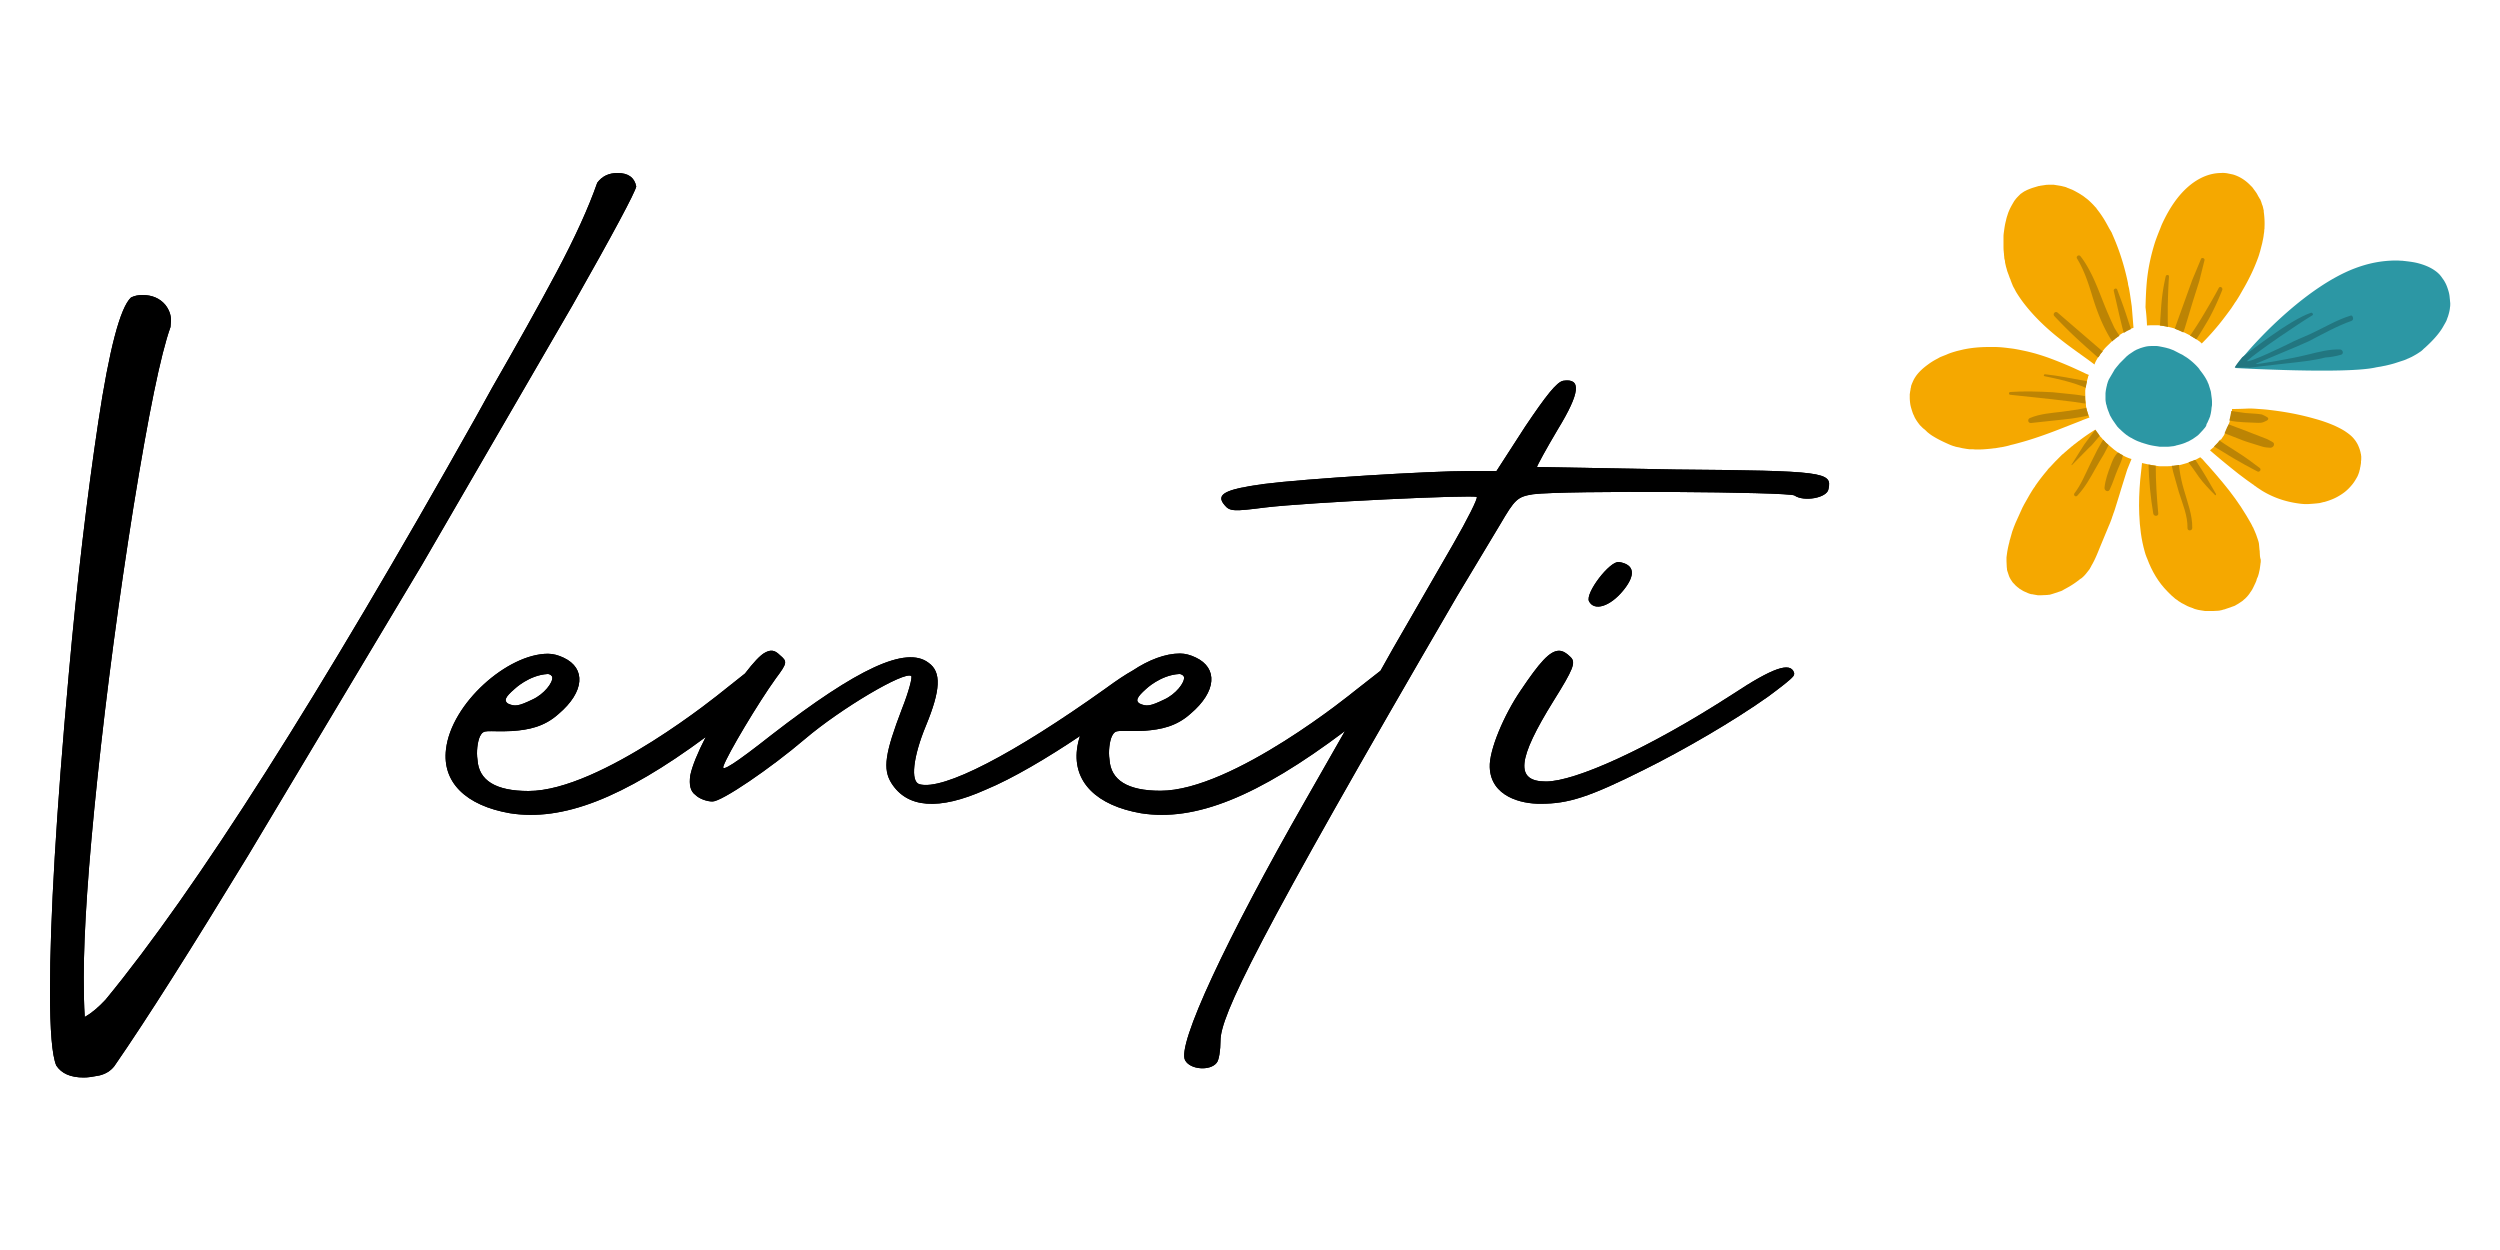 <svg xmlns="http://www.w3.org/2000/svg" viewBox="0 0 1000 500" xmlns:v="https://vecta.io/nano"><style><![CDATA[.B{fill:#f5a800}.C{fill:#bc8404}]]></style><g class="B"><path d="M844.9 206.8h0 0z"/><path d="M844.9 206.9v-.1.1c-.1.1-.2.5 0 0zm37-36.1s0-.1.1-.1c.3-.4 0-.1-.1.1zm-6.7-27.8l.1.1.1.1c0-.1-.1-.1-.2-.2zm.6.4l-.2-.2-.1-.1.1.1.2.2zm8 24.3c-.1.2-.2.5 0 0z"/><use href="#B"/></g><path d="M979.9 119.3c-.1-1.4-.3-2.3-.8-3.8s-.8-2.1-1.5-3.3l-1.2-1.7-.1-.1c-.1-.1-.2-.2-.2-.3l-.8-.8c-2.2-2-5-3.2-8-4-1.5-.4-3-.6-4.6-.8l-1.8-.2c-.7 0-1.5-.1-2.2-.1-6.1 0-11.5 1.1-17.2 3.3-18.4 7.2-37.4 26.9-44.5 35.6l-.2.2c-.3.4-.6.8-.9 1.1-.1.1-.2.2-.2.3-.1.2-.2.3-.3.4s-.2.2-.2.3c-.1.1-.2.2-.2.3-.1.1-.1.2-.2.3s-.1.2-.2.3-.1.2-.2.2c0 .1-.1.1-.1.2s-.1.1-.1.2c0 0 0 .1-.1.1v.2s43.9 2.5 56.1-.2c.3-.1.7-.1 1-.2.1 0 .6-.1.7-.1.7-.1 1.4-.3 2.1-.4 1.3-.3 2.6-.6 3.9-1l3.7-1.2c.5-.2 1.1-.4 1.6-.7h.1c.1-.1.3-.1.4-.2.3-.1.6-.3.9-.4 1.1-.6 2.2-1.2 3.2-1.9a6.42 6.42 0 0 0 1.3-1l.3-.3c.3-.3.6-.5.9-.8 2.5-2.3 5-4.9 6.7-7.7l1.2-2.1c.2-.4.4-.7.5-1.1.1-.2.2-.4.2-.6 0 0 .1-.3.2-.4.4-1.3.8-2.6.9-4 .1-.5.1-.9.1-1.7-.1-.6-.1-1.2-.2-1.9zm-97 49.9l.8-1.8s.1-.3.2-.5.2-.5.2-.7c.2-.6.3-1.3.4-1.9.1-.7.1-1.4.3-2.1-.2 1 0 0 0-.3v-1.1c0-1.3-.3-2.6-.4-3.9.1 1.1 0-.1-.1-.4l-.3-1-.6-1.9c-.2-.4-.4-.8-.5-1.2 0 0 0-.1-.1-.1l-.3-.6c-.5-.9-1.1-1.8-1.7-2.6l-1-1.3v-.1c-.1-.2-.3-.3-.4-.5-1.4-1.6-3-3-4.7-4.2 0 0-.1 0-.5-.3-.2-.1-.3-.2-.5-.3-.4-.3-.9-.6-1.4-.8l-2.9-1.5-1.6-.6c-.2-.1-.4-.1-.7-.2-1-.3-2.1-.5-3.1-.7-.5-.1-1.1-.2-1.6-.2h-.1-.7c-1 0-2.1 0-3.1.2-.1 0-.3.1-.5.1-.1 0-.2.1-.3.1-.5.1-1 .3-1.4.4l-1.5.6c-.1 0-.2.1-.2.1-.3.1-.5.3-.8.4l-1.8 1.2c-.3.2-.6.4-.9.7-.1.1-.2.1-.3.2l-2.9 2.9-1.5 1.8c-.2.3-.4.5-.6.8 0 0-.1.1-.1.2l-2 3.4c-.3.5-.5 1.1-.7 1.7v.1c-.1.2-.2.5-.2.7-.3 1.1-.5 2.2-.6 3.3v.3.6 1.5c0 .5.1 1.1.2 1.6 0 .1 0 .3.1.4 0 .1 0 .2.1.3.2 1.1.6 2.1 1 3.1l.3.8c.2.5.5.9.7 1.3.5.9 1.2 1.8 1.8 2.7.1.1.2.2.2.3.1.1.2.3.3.4.4.4.7.8 1.1 1.1a26.22 26.22 0 0 0 2.5 2.2c.1.1.5.3.6.4l.1.1c.5.3.9.6 1.4.8 1 .6 2 1.1 3.1 1.5.4.1.7.3 1.1.4h.1c-.5-.2 0 0 .2.1l2 .6c1.4.4 2.8.6 4.2.8.4.1.8.1 1.2.1h.2 2.1c.7 0 1.5-.1 2.2-.2.4 0 .7-.1 1.1-.2.1 0 .2 0 .3-.1 1.3-.3 2.5-.6 3.7-1.1.3-.1.6-.3.9-.4.1 0 .2-.1.3-.1l1.8-1 1.7-1.2c.1-.1.2-.2.3-.2l.6-.6 1.4-1.5c.2-.2.4-.5.6-.7.1-.1.1-.2.2-.2.1-.2.6-.8.6-1 .1-.5.2-.8.4-1z" fill="#2c97a4"/><g class="B"><path d="M873.5 205.9c.2.1.1 0 0 0h0zm-18.8-66.4c.2-.1.4-.3 0 0zm27.2 31.3s0-.1.1-.1c.3-.4 0-.1-.1.1zm-7.9-28.4l.1.1.1.1c0-.1-.1-.2-.2-.2zm.6.4l-.2-.2-.1-.1.1.1c0 .1.1.2.2.2zm9.3 24.2c-.1.2-.2.5 0 0z"/><use href="#B"/><path d="M844.9 206.8h0 0z"/><path d="M844.9 206.9v-.1.1c-.1.1-.2.5 0 0z"/></g><path d="M834.2 156.9v-.2.2zm19.3-25.5zm-10.4 7.1z" class="C"/><path fill="#227680" d="M936.4 141.9c1.2-.3.8-2-.3-2.1-4.3-.2-8.7 1-12.8 2-2.1.5-4.2 1-6.3 1.4-1 .2-14.5 2.8-14.7 2.3.3-.2 18.6-7.7 21.2-9 5-2.6 11.7-6.3 17-8.1 1.4-.5.5-2.4-.1-2.2-5.5 1.6-11.2 5.1-16.5 7.5-2.8 1.3-5.8 2.4-8.4 3.8-1.2.6-16.2 7.9-16.7 6.9 4.2-3.9 21.3-15.4 26.2-18.3.5-.3-.1-1.2-.6-1-8.8 3-24.9 15.9-27.5 17.8-2 2.4-3 3.9-3 4.1h.7.3.5.1.8.1.8.3 1 .1c.4 0 .8 0 1.2.1 4-.6 21.4-2.4 23.7-2.8 2.2-.4 4.5-.7 6.6-1.3 2-.1 4.2-.5 6.3-1.1z"/><path d="M905.5 84.7v-.3-.2c-.1-.3-.1-.5-.2-.8-.1-.5-.2-1-.4-1.4-.2-.5-.3-1-.5-1.5-.1-.2-.2-.5-.3-.7 0-.1-.1-.2-.2-.3 0 0 0-.1-.1-.1-.1-.3-.3-.6-.5-.9-.3-.6-.6-1.2-1-1.7-.3-.5-.7-.9-1-1.4-.1-.1-.2-.3-.3-.4l-.1-.1c-.1-.1-.2-.3-.4-.4-2.1-2.3-4.6-3.9-7.3-4.7l-2.4-.5c-.8-.1-1.6-.2-2.3-.1-4.7 0-9.1 2-12.9 5.2-4.6 3.9-7.9 9.1-10.5 14.6-.4.8-.7 1.6-1 2.4a110.87 110.87 0 0 0-2 5.2c-1.7 5.3-2.9 10.8-3.4 16.4-.3 3.3-.4 6.6-.5 9.9.3 2.4.5 4.9.6 7.3 1-.1 2-.1 3-.1h.8.7l2.1.3c1.3.2 2.7.5 4.1.9l.7.2c.2 0 .3.1.5.2.6.2 1.3.5 1.9.8 1.2.5 2.5 1.2 3.7 1.8.6.3 1.1.7 1.7 1l.4.3a3.04 3.04 0 0 1 .7.5h0c.1.1.2.1.3.2.5.3.9.7 1.3 1.1 2.7-2.7 5.2-5.5 7.6-8.5 1.5-1.9 2.9-3.8 4.3-5.7.1-.2.2-.3.3-.5.2-.2.3-.5.5-.7.3-.5.6-1 1-1.5.7-1.1 1.4-2.2 2-3.3.3-.5.5-.9.8-1.4 1-1.7 1.9-3.4 2.8-5.2 1.1-2.2 2.1-4.5 3-6.9.1-.3.2-.5.3-.8 0-.1.2-.5.2-.6.2-.5.3-1.1.5-1.6l.9-3.5c.2-1.1.5-2.2.6-3.4.1-.6.2-1.1.2-1.7 0-.3.1-.5.1-.8v-.2-.2c.1-1.9 0-4.1-.3-6.2z" class="B"/><path d="M887.5 115.2c-2 3.8-4.2 7.5-6.4 11.2-1.6 2.7-3.3 5.3-5.1 7.9.1 0 .2.1.3.1.6.3 1.1.7 1.7 1l.4.3.1.1c1.7-2.6 3.3-5.3 4.9-8 2.1-3.8 3.9-7.8 5.5-11.8.3-1-.9-1.7-1.4-.8zm-7.8-2.7l2.1-8.4c.2-.8-1.1-1.3-1.4-.5l-3.5 8.4-3.1 8.6-3.1 8.6-.8 2.3.2.1c.2 0 .3.1.5.2.6.2 1.3.5 1.9.8.3.1.5.2.8.4.5-1.3.9-2.7 1.3-4l2.5-8.3 2.6-8.2zm-12.1-1.9c0-.8-1.1-.8-1.3-.1a78.2 78.2 0 0 0-1.8 11.8l-.4 5.9c0 .6-.1 1.3-.1 2 .5.1 1 .1 1.4.2.6.1 1.2.2 1.8.4l-.1-2.2v-6c.1-4 .2-8 .5-12z" class="C"/><path d="M839 143.3c0-.1.1-.1.1-.2l.3-.4c.2-.2.4-.5.6-.9l1.8-2.3c.8-.9 1.6-1.6 2.3-2.3l.9-.9c.2-.3.5-.5.8-.7l.3-.3 1.2-.9c.8-.6 1.6-1.1 2.5-1.6l1-.6c.1-.1.3-.1.4-.2a.76.76 0 0 0 .4-.2l1.8-.7-.7-8.6-.7-4.8-.4-2.4c0-.1-.1-.3-.1-.4s-.1-.3-.1-.4c-.1-.4-.2-.8-.2-1.2-1.3-6.3-3.2-12.5-5.7-18.3l-.9-2.1c0-.1-.1-.1-.1-.1 0-.1-.1-.2-.1-.2 0-.1-.1-.2-.1-.2-.1-.2-.2-.3-.3-.5s-.2-.3-.3-.5c-.7-1.3-1.4-2.6-2.2-3.9-.7-1.1-1.5-2.3-2.3-3.3-.2-.3-.4-.5-.6-.8 0-.1-.1-.1-.1-.2s-.1-.1-.2-.2c-.4-.4-.8-.9-1.2-1.3-.9-.9-1.8-1.8-2.8-2.5-.5-.4-1-.8-1.5-1.1-.1 0-.1-.1-.2-.1l-.1-.1c-.3-.2-.5-.3-.8-.5-.5-.3-1.1-.6-1.6-.9-.6-.3-1.1-.6-1.7-.8-.3-.1-.7-.3-1-.4-.2-.1-.3-.1-.5-.2 0 0-.1 0-.2-.1-.1 0-.2-.1-.2-.1-.1 0-.2-.1-.4-.1-.3-.1-.6-.2-.8-.2-.6-.2-1.3-.3-1.9-.4l-1.9-.3h-.1-.2-.1.2-.4-.9c-.6 0-1.3 0-1.9.1l-2 .3c-.1 0-.3.1-.4.1h-.2c-.3.1-.7.2-1 .3s-.7.2-1 .3c-1 .3-2 .7-2.9 1.1a.76.76 0 0 1-.4.2.76.76 0 0 1-.4.2l-.9.6c-.2.2-.5.3-.7.5l-.1.1-.3.3-.1.1c-.5.5-1 1-1.4 1.5-.2.3-.4.5-.6.8 0 0-.1.1-.1.2-.1.1-.2.3-.2.3-.7 1.2-1.4 2.4-1.9 3.7-.2.4-.3.8-.4 1.1-.1.2-.1.4-.2.6-.2.6-.4 1.3-.5 1.9-.4 1.4-.6 2.8-.8 4.3-.1.7-.2 1.4-.2 2.1v.6 1 2.2c0 .7 0 1.5.1 2.2 0 .4.1.8.1 1.2s.1.8.1 1.2c0 .3.1.7.2 1 0 .1 0 .2.1.3v.2.1.1.1c.1.7.3 1.3.4 1.9a12.59 12.59 0 0 1 .3 1c.1.4.2.8.4 1.3.1.2.1.4.2.5.2.6.4 1.1.6 1.7.1.1.1.3.2.4.1.2.1.4.2.6.1.3.2.5.3.8.1.2.1.3.2.5s.2.5.3.7v.1c.2.3.3.6.5.9.4.7.7 1.4 1.1 2 .8 1.3 1.7 2.6 2.6 3.8 4.1 5.4 9.2 10.3 14.7 14.6 4.5 3.6 9.3 6.8 13.8 10.2.3-1 .8-1.8 1.2-2.5z" class="B"/><path d="M821.8 126.5c3.2 3.4 6.5 6.7 9.9 9.8 2.5 2.3 5 4.5 7.5 6.7l.2-.2c.2-.2.4-.5.6-.9.3-.5.7-.9 1.1-1.3l-18-15.5c-1-.9-2.2.5-1.3 1.4zm20.9-2.2c-2-4.8-3.7-9.7-6-14.4-1.3-2.6-2.7-5.1-4.5-7.4-.6-.8-1.9 0-1.4.9 2.7 4.4 4.4 9.4 5.9 14.3 1.5 5 3.3 10 5.7 14.6.7 1.3 1.4 2.6 2.2 3.8.1.1.2.3.3.5.2-.3.5-.5.8-.7l.3-.3 1.2-.9c.2-.1.4-.2.6-.4-.7-1-1.4-2.1-2-3.1-1.1-2.3-2.1-4.6-3.1-6.9zm9.3 6.2l-1.6-4.9c-1.1-3.3-2.3-6.5-3.5-9.7-.3-.9-1.5-.4-1.4.4l2.3 10.1 1.2 4.9c.2.6.3 1.2.5 1.9.1-.1.2-.1.3-.2.3-.2.7-.4 1-.6.1-.1.3-.1.4-.2a.76.76 0 0 0 .4-.2c.2-.1.5-.2.7-.3 0-.4-.1-.8-.3-1.2z" class="C"/><path d="M834.6 163.5c0-.1-.1-.3-.1-.5-.1-.4-.1-.7-.1-.8l-.2-2.3-.1-2.2v-.5-.6-.4c.2-1.5.5-3.1.9-4.6.1-.3.2-.5.2-.8 0-.1.1-.3.2-.5h0c0-.1.1-.1.1-.2 0 0 0-.1.1-.1-.7-.3-1.3-.5-2-.9l-4.8-2.2c-3.2-1.4-6.4-2.7-9.7-3.9-1.7-.6-3.3-1.1-5-1.6-1.5-.4-3-.8-4.5-1.1-1.9-.4-3.8-.8-5.7-1-2.3-.3-4.2-.5-6.2-.5h-2.1c-3.6 0-7 .3-10.3 1l-2.5.6c-1.4.4-2.8.8-4.1 1.4-.7.3-1.3.5-2 .8-.8.3-.9.4-1.6.8-1.4.7-2.7 1.5-3.9 2.4-1.8 1.3-3.5 2.8-4.8 4.6-.4.6-.8 1.2-1.1 1.9-.2.4-.3.7-.5 1.1 0 .1-.1.2-.1.3s0 .1-.1.2c-.1.3-.2.6-.2 1-.1.3-.2.6-.2 1 0 .2-.1.3-.1.5-.1.4-.1.9-.2 1.2v.9 1c.1 1.5.2 2.5.6 3.8.2.7.4 1.3.6 1.9.1.2.1.3.2.5.1.1.1.3.2.4.1.2.2.3.2.5 0 .1.1.1.1.2.6 1.2 1.4 2.3 2.2 3.3l.3.3.4.4c.3.3.6.6.9.8.4.3.8.7 1.1 1 .2.2.4.4.7.6a14.29 14.29 0 0 0 2 1.4c2.1 1.3 4.5 2.4 6.8 3.4.3.1.5.2.8.3.1 0 .2.1.3.1s.3.1.4.1c.5.2 1 .3 1.6.4s1.2.3 1.8.4l1.8.3c.3 0 .6.1.9.1h.4.1c.6 0 1.2 0 1.7.1 1.3 0 2.5 0 3.8-.1s2.6-.2 3.9-.4h.3l1.8-.3s.2 0 .4-.1h.3c.3-.1.7-.1 1-.2 1-.2 1.9-.4 2.8-.7 1.8-.4 3.5-.9 5.3-1.4 5.5-1.6 10.9-3.6 16.2-5.7l6.9-2.7c.2-.1.4-.2.7-.3l2.4-.9c-.6-1.2-.9-2.4-1.2-3.5z" class="B"/><path d="M834.6 163.5s-.1-.2-.1-.4c-.1 0-.2 0-.3.1l-3.1.6-6.3.9c-4.2.5-8.8.8-12.8 2.5-1.1.4-.9 2.1.4 2 2.2-.2 4.3-.5 6.5-.7s4.3-.5 6.5-.7 4.3-.5 6.5-.9l3.2-.6c.1 0 .2 0 .3-.1-.3-1-.6-1.8-.8-2.7zm-5.4-2.8l4 .6c.3 0 .7.1 1 .1-.1-.5-.1-1.1-.2-1.6v-1.4h-.2c-1.3-.3-2.7-.4-4-.6l-8.7-.9c-5.7-.3-11.4-.5-17-.1-.6 0-.7 1-.1 1.1l16.8 1.8 8.4 1zm-11.3-10.2c5.5 1.1 11.2 2.4 16.4 4.6.1-.9.3-1.7.5-2.6-5.6-1-11.1-2.2-16.8-2.8-.5 0-.7.7-.1.8z" class="C"/><path d="M848.7 181.9c-.6-.3-1.2-.7-1.8-1.1l-.1-.1c-.1-.1-.3-.2-.4-.3l-.7-.5-3.3-2.8-1.4-1.5-.4-.5-.3-.3-.3-.3c-.3-.3-.5-.6-.7-1l-1.3-1.4c0-.1.1-.1.2-.2v-.1c-.1.1-.2.1-.3.2-2.3 1.4-4.3 2.8-6.4 4.4a1.38 1.38 0 0 0-.4.3l-1.3 1c-.2.1-.4.3-.5.4-.3.3-.7.5-1 .8-.2.2-.4.4-.6.5-.3.3-.6.5-.9.8-.2.2-.5.4-.7.6-.3.2-.5.5-.8.7l-.1.1c-.1.1-.1.1-.2.1l-1.7 1.7-1.2 1.2-1.4 1.5c-.5.6-1.1 1.1-1.6 1.7 0 .1-.1.1-.1.2-1.8 2.1-3.5 4.3-5 6.5v.1s0 .1-.1.1c-.1.1-.2.3-.3.4l-.6.9-1.1 1.8-2.1 3.7c-.3.5-.5 1-.8 1.5l-2.8 6.2-.8 2v.1c-.1.2-.2.5-.2.5l-.3.8-.9 3.2c-.1.3-.2.5-.2.8-.1.3-.1.5-.2.8-.3 1.1-.5 2.2-.7 3.3l-.3 2.2v.5.1 1l.1 2.2c0 .3.1.7.1 1v.2c0 .1.1.3.1.4l.7 2.1c.1.2.1.3.2.5.2.3.3.6.5.9l.6.9s.2.3.3.4l.1.1.3.3c.3.3.6.7 1 1 .3.3.6.5 1 .8l.1.1.1.1c.6.3 1.1.7 1.7 1l1.8.8c.1 0 .5.2.6.2.3.1.6.2 1 .2.2 0 .4.1.5.1l1.7.3h.2.2 1l2.2-.1c.3 0 .7-.1 1-.1h.1c.1 0 .2 0 .3-.1h.1l1-.3 3-1c.4-.1.7-.3 1.1-.5.1 0 .1 0 .1-.1.1-.1.2-.1.4-.2l1.8-1c1.2-.7 2.4-1.5 3.6-2.4.3-.2.6-.5.9-.7.1-.1.1-.1.2-.1.1-.1.3-.2.4-.3.6-.5 1.1-1 1.6-1.6l1.5-1.9c0-.1.1-.1.1-.2l.1-.1v-.1c.2-.3.4-.6.5-.9 1.5-2.5 2.5-5.1 3.6-7.8l3.4-8.2c.5-1.1.9-2.2 1.3-3.3 0-.1.1-.5.2-.6.1-.2.1-.4.2-.6s.1-.4.2-.6.1-.3.2-.5l.3-.9 1.9-6.1.6-2c.1-.4.3-.9.4-1.3l2.1-6.7 1.7-4.2c-1.4-.4-2.7-1-3.9-1.7z" class="B"/><path d="M838.8 175.6c.3-.4.7-.8 1.1-1.2l-1.7-2.5-.2.2-1.4 1.8-2.9 3.9-5.1 8.1c-.1.1.1.2.2.1l6.8-6.9c1.2-1 2.2-2.3 3.2-3.5zm4.6 2.4c-.3-.3-.7-.6-1-.9l-1.1-1.2c-.2.3-.5.6-.6.9l-1.7 3-3 6c-1.9 3.9-3.6 8.1-6.2 11.5-.6.7.4 1.7 1.1 1 3-3.2 5.2-7.1 7.3-10.9 1.1-1.9 2.2-3.9 3.4-5.8.5-.9 1-1.9 1.5-2.9.1-.1.2-.4.3-.7zm5.3 3.9l-1.5-.9c-.3.3-.6.6-.9 1-.9 1.2-1.5 2.7-2 4.1-1.1 2.9-2.2 5.9-2.5 9-.1 1.2 1.5 2 2.1.7 1.3-2.7 2.1-5.6 3.3-8.3.6-1.4 1.3-2.8 1.7-4.3.1-.4.2-.8.2-1.2-.2 0-.3-.1-.4-.1z" class="C"/><path d="M903.9 221c0-.4 0-.7-.1-1.1 0-.4-.1-.7-.1-1.1s-.1-.7-.1-1.1c0-.2 0-.3-.1-.5v-.2c-.1-.5-.3-.9-.4-1.3-.4-1.3-.9-2.6-1.5-3.9-.1-.2-.2-.3-.2-.5 0-.1-.2-.4-.3-.5-.2-.5-.5-1-.7-1.4l-1.8-3.1c-2.8-4.7-6.1-9.2-9.6-13.4-1.7-2.1-3.6-4.2-5.5-6.4-.8-.9-1.7-1.8-2.5-2.8-.3-.3-.6-.5-.9-.8-.4.2-.7.4-1.1.6l-.4.2c-.1.1-.2.1-.3.2-.5.2-.8.4-1.2.5-1.7.7-3.3 1.1-4.7 1.5-.2 0-.3.1-.5.1s-.4.1-.5.1c-.4.1-.9.1-1.4.2-1 .1-1.9.2-2.9.2H866h-1.5-.6 0c-.5 0-1-.1-1.5-.2-1.7-.2-3.5-.6-5.2-1-.1 0-.3-.1-.4-.1-.1.7-.1 1.3-.2 2-.2 1.5-.3 3.1-.5 4.6-.4 4.6-.6 9.3-.4 13.9.2 5.1.8 10.1 2.2 15 .2.7.4 1.4.7 2.1.1.2.2.5.3.7 1.8 4.9 4.5 9.5 8.1 13.1l1.5 1.5c.5.5 1.1.9 1.6 1.4l.9.6c.1 0 .1.1.1.1.1.1.3.2.4.3.4.2.8.5 1.1.7l.6.3c.6.3 1.1.6 1.7.9s1.2.5 1.8.7c.1 0 .1 0 .1.1h.1.1c.1 0 .1 0 .2.1.1 0 .1 0 .2.1.2.1.4.1.5.2.1 0 .3.1.4.1.6.2 1.2.3 1.8.4l1.9.3h.5.5.1.3 1.9c.6 0 1.2-.1 1.9-.1.4 0 .8-.1 1.2-.2.1 0 .2 0 .4-.1.1 0 .2 0 .3-.1.5-.1 1-.2 1.4-.4.4-.1.8-.3 1.2-.4.2-.1.4-.1.6-.2s.3-.1.5-.2c.1-.1.2-.1.4-.1.1-.1.2-.1.4-.2h.1c.5-.3 1.1-.6 1.6-.9.2-.1.4-.3.6-.4l.9-.6c.1-.1.3-.2.4-.3l.1-.1c.2-.2.4-.4.7-.6.5-.5.9-.9 1.3-1.4.2-.2.4-.5.6-.8 0-.1.1-.1.1-.2.1-.1.2-.3.3-.4.4-.5.7-1.1 1-1.7s.6-1.2.9-1.9c.1-.2.2-.5.3-.7 0-.1.1-.2.1-.3v-.1c0-.1.1-.2.1-.3 0 0 .1-.2.1-.3s.1-.2.1-.2c0-.1 0-.1.1-.2.1-.2.1-.3.2-.5.1-.3.2-.7.3-1 .1-.6.3-1.2.4-1.8l.3-2.2c0-.2 0-.4.1-.6v-.3-.1-.1-.5c-.3-.9-.4-1.9-.4-2.9z" class="B"/><path d="M862.3 186.3c-1-.1-1.9-.3-2.9-.5.2 6.6.8 13.1 1.9 19.6.2 1.3 2.2 1.2 2-.1-.6-6.3-1-12.7-1-19zm9.5 1.5c-.1-.6-.2-1.2-.2-1.8h-.2c-.4.1-.9.1-1.4.2-.4.1-.9.1-1.3.1l.6 2.6 2.2 7.8c1.5 4.8 3.6 9.5 3.5 14.6 0 1.2 1.9 1.1 1.9-.1.1-5.2-1.9-10.2-3.3-15.2-.8-2.6-1.4-5.4-1.8-8.2zm14.6 9.8c-1.8-3-3.5-6.2-5.4-9.2l-2.8-4.4-.1-.1c-.4.2-.7.3-1 .4-.6.2-1.2.4-1.7.6.4.6.8 1.2 1.3 1.8.9 1.3 1.9 2.6 2.8 4 1.9 2.6 4.2 5 6.5 7.3.2.3.5-.1.4-.4z" class="C"/><path d="M944.5 182.7c0-.3-.1-.6-.1-.9 0-.1 0-.2-.1-.3v-.1c-.1-.6-.3-1.3-.5-1.9-.1-.2-.1-.3-.2-.5 0-.1-.1-.2-.1-.3-.1-.1-.1-.3-.2-.4v-.1a.76.76 0 0 1-.2-.4c-.4-.7-.8-1.4-1.3-2-.2-.2-.3-.4-.5-.6-.8-.9-1.7-1.6-2.7-2.3-1.4-1-3-1.8-4.7-2.6a58.4 58.4 0 0 0-8-2.8c-5.9-1.7-11.9-2.8-17.9-3.5-1.5-.2-2.9-.3-4.4-.4-1.3-.1-2.6-.2-3.9-.2-2.3.1-4.6.2-6.9.2v.3c0 .5-.1 1-.2 1.6l-.6 2.7-.3.9c-.1.2-.2.5-.2.7v.1c0 .1-.1.4-.2.5-.3.8-.7 1.6-1.1 2.5-.2.4-.4.8-.6 1.1 0 .1-.2.4-.5.8l-.6.9-.5.3c-.3.3-.5.7-.8 1-.7.8-1.3 1.5-2 2.1-.2.2-.5.4-.7.6-.1.1-.4.3-.5.4h0l.3.3c3.7 3.2 7.5 6.3 11.3 9.3 1.5 1.1 3 2.3 4.5 3.3.2.2.4.3.7.5.2.2.5.3.7.5l.1.1c.4.3.8.5 1.1.8.8.5 1.5 1 2.3 1.5 4.5 2.7 9.3 4.3 14.5 5 1.4.2 2.8.3 4.2.2s2.9-.2 4.3-.4c.3-.1.1 0 .3-.1.1 0 .2 0 .3-.1h.2c.2-.1.5-.1.7-.2h.2c.7-.2 1.3-.4 1.9-.6 1.4-.5 2.3-.9 3.4-1.5 2.5-1.4 4.1-2.7 5.9-4.9.8-1 1.2-1.7 1.9-2.9.3-.5.5-1.1.7-1.6 0-.1.2-.5.2-.6 0-.2.1-.3.1-.5 0-.1.1-.2.1-.3.1-.3.1-.7.2-1s.1-.7.2-1c0-.3.1-.5.1-.8v-.1-.1-.4h0c.1-.4.1-1.1.1-1.8z" class="B"/><path d="M894.7 180.7l-4.7-3-2.2-1.5c-.2.3-.4.5-.6.8l-.4.4-1.2 1.2 2.7 1.6 4.9 3c3.2 1.9 6.5 3.7 9.8 5.4.8.4 1.7-.8.9-1.4-2.9-2.2-6-4.5-9.2-6.5zm14.3-3.9c-.8-.4-1.7-1-2.5-1.3l-2.6-1-5.4-2.1-5.3-2-1.8-.7v.1l-.1.2c-.1.2-.1.4-.2.4l-.3.6-.6 1.4c-.1.2-.2.4-.2.5-.1.1-.1.3-.2.4l1.8.7 5.4 2.1c1.8.7 3.7 1.2 5.5 1.8l2.6.8c1 .3 2 .3 3 .4 1.4 0 2.1-1.7.9-2.3zm-6.8-7.7c.7 0 1.5.1 2.2 0 .8-.1 1.6-.5 2.4-.9.6-.3.7-1 .1-1.3-.7-.4-1.3-.8-2.1-1.1-.8-.2-1.6-.2-2.4-.3l-4.3-.3-5.6-.8c0 .4-.1.8-.2 1.2-.2.9-.3 1.8-.6 2.6 1.9.4 3.8.6 5.8.7l4.7.2z" class="C"/><use href="#C"/><use href="#D"/><use href="#E"/><use href="#F"/><use href="#C"/><use href="#D"/><use href="#E"/><use href="#F"/><defs ><path id="B" d="M901.7 194.2c-.1 0-.1-.1-.1-.1 0 .1 0 .1.1.1z"/><path id="C" d="M254.5 74.6c-.7-3.6-3.2-5.4-7.5-5.4-3.5 0-6.2 1.3-8.1 3.9-3.5 10-8.9 21.9-16.3 35.8s-16 29.2-25.7 46.1l-6.7 12.1c-62.4 111.1-111.7 188.7-148 232.8-2.8 3-5.5 5.3-8.3 6.9-.3-4.7-.4-10-.4-15.8 0-18.3 1.8-45 5.5-80 3.7-35.1 8.5-71.2 14.4-108.3 6-37.1 10.9-61.1 14.8-71.9l.2-2.7c0-2.2-.8-4.3-2.3-6.2-2.2-2.6-5.3-3.9-9.1-3.9-1.7 0-3.2.3-4.6 1-4.3 4-8.7 20.6-13.1 49.9-4.4 29.2-8.4 62.8-11.8 100.8-5 55.4-7.5 97.7-7.5 126.8 0 15.7.8 25.6 2.5 29.7 2.1 3.2 5.7 4.8 11 4.8 1.7 0 3.7-.3 6.2-.8 2.5-.6 4.5-1.8 6-3.7 13.2-19.1 31-47.3 53.6-84.4l69.5-116.2L229 122.1c16.5-29.1 24.9-44.9 25.5-47.5z"/><path id="D" d="M670.2 187.8l-55.4-1c0-.5 3.7-7.3 8.4-15.2 8.9-14.6 9.4-20.4 2.1-19.3-2.6.5-6.8 5.8-15.2 18.3l-11.5 17.8h-10.5c-16.7 0-66.4 3.1-82.6 5.2-15.7 2.1-19.3 4.2-15.7 8.4 2.1 2.6 3.7 2.6 16.2 1 17.3-2.1 83.7-5.2 84.7-4.2.5.5-3.7 8.9-9.4 18.8l-24.1 41.8-5 8.9-10.6 8.3s-48.5 39.7-77.4 39.7c-13.1 0-19.9-4.2-20.4-12.5-.5-3.1 0-7.3 1-9.4 1.6-3.1 2.6-1.6 13.1-2.1 6.3-.5 12.5-1.6 18.3-6.8 10.5-8.9 11-18.3 2.1-22.5-2.1-1-4.2-1.6-6.3-1.6-5.9 0-12.6 2.6-18.9 6.8-2.9 1.6-6.5 4-11 7.3-36.6 26.1-64.8 40.8-74.3 38.2-3.7-1-2.6-11 2.6-23.5 5.8-14.1 6.3-21.4 1-25.1-8.9-6.8-28.2 2.1-62.7 28.8-14.6 11.5-20.4 15.2-19.3 12.5 1.6-4.7 14.1-25.6 20.9-35 4.7-6.3 4.7-6.8 1.6-9.4-2.1-2.1-3.7-2.1-5.8-1-2 1-4.8 4.1-8.1 8.4l-9.2 7.3s-48.5 39.7-77.4 39.7c-13.1 0-19.9-4.2-20.4-12.5-.5-3.1 0-7.3 1-9.4 1.6-3.1 2.6-1.6 13.1-2.1 6.3-.5 12.5-1.6 18.3-6.8 10.5-8.9 11-18.3 2.1-22.5-2.1-1-4.2-1.6-6.3-1.6-16.2 0-38.7 19.9-40.8 38.2-1.6 13.1 7.8 22.5 25.6 25.6 21 3.3 45-5.9 78.3-30.5-3.2 6.2-5.5 11.8-6.2 15.4-.5 3.7 0 6.3 2.1 7.8 1.6 1.6 4.7 2.6 6.8 2.6 3.7 0 23-13.1 37.1-25.1s39.7-27.2 42.4-25.1c.5.5-1 6.3-3.7 13.1-6.8 17.8-7.8 24.1-4.2 29.8 6.3 9.9 18.8 11 37.6 2.6 10.9-4.5 25-12.9 37.8-21.5-.6 1.8-1 3.6-1.2 5.3-1.6 13.1 7.8 22.5 25.6 25.6 21.6 3.4 46.5-6.5 81.6-32.9l-15.8 27.7c-31.4 54.9-51.8 98.3-48.1 104.1 2.1 3.7 9.9 4.2 12.5 1 1-1 1.6-5.2 1.6-8.9 0-9.9 13.6-38.7 94.6-177.8l17.3-28.8c5.8-9.9 6.8-11 13.1-12 12.5-1.6 102.5-1 104.6.5 3.7 2.6 13.1 1 13.6-2.6 1.5-6.8-1.6-7.3-61.2-7.8zm-464.4 87.8s5.8-5.6 13.3-6c.9 0 1.7.7 1.8 1.2.4 2.2-3.3 6.9-7.9 9-5.6 2.7-7.1 2.9-9.9 1.6-1.6-1.2-1-2.6 2.7-5.8zm267.8-4.8c.4 2.2-3.3 6.9-7.9 9-5.6 2.7-7.1 2.9-9.9 1.6-1.7-1.1-1-2.6 2.6-5.8 0 0 5.8-5.6 13.3-6 1 0 1.8.7 1.9 1.2z"/><path id="E" d="M649.2 236.3c5.2-6.3 4.7-10.5-1.6-11.5-3.7-.5-13.6 12.5-12 15.7 2.1 4.1 8.4 2.1 13.6-4.2z"/><path id="F" d="M693.2 277.6c-34 22-63.3 35-74.8 35-12.5 0-11.5-8.9 3.1-32.4 7.8-12.5 8.9-15.2 6.8-17.3-1.6-1.6-3.1-2.6-4.7-2.6-3.7 0-7.8 4.7-15.2 15.7-6.8 9.9-12.8 24.1-12.5 30.9.4 11.7 12.6 14.7 20.4 14.6 11 0 19.3-2.6 41.3-13.6 15.7-7.8 35.6-19.3 49.7-29.3 5.1-3.8 8.8-6.6 10-8.1.3-.4.5-1 .3-1.5-1.5-4.3-8.5-1.9-24.4 8.6z"/></defs></svg>